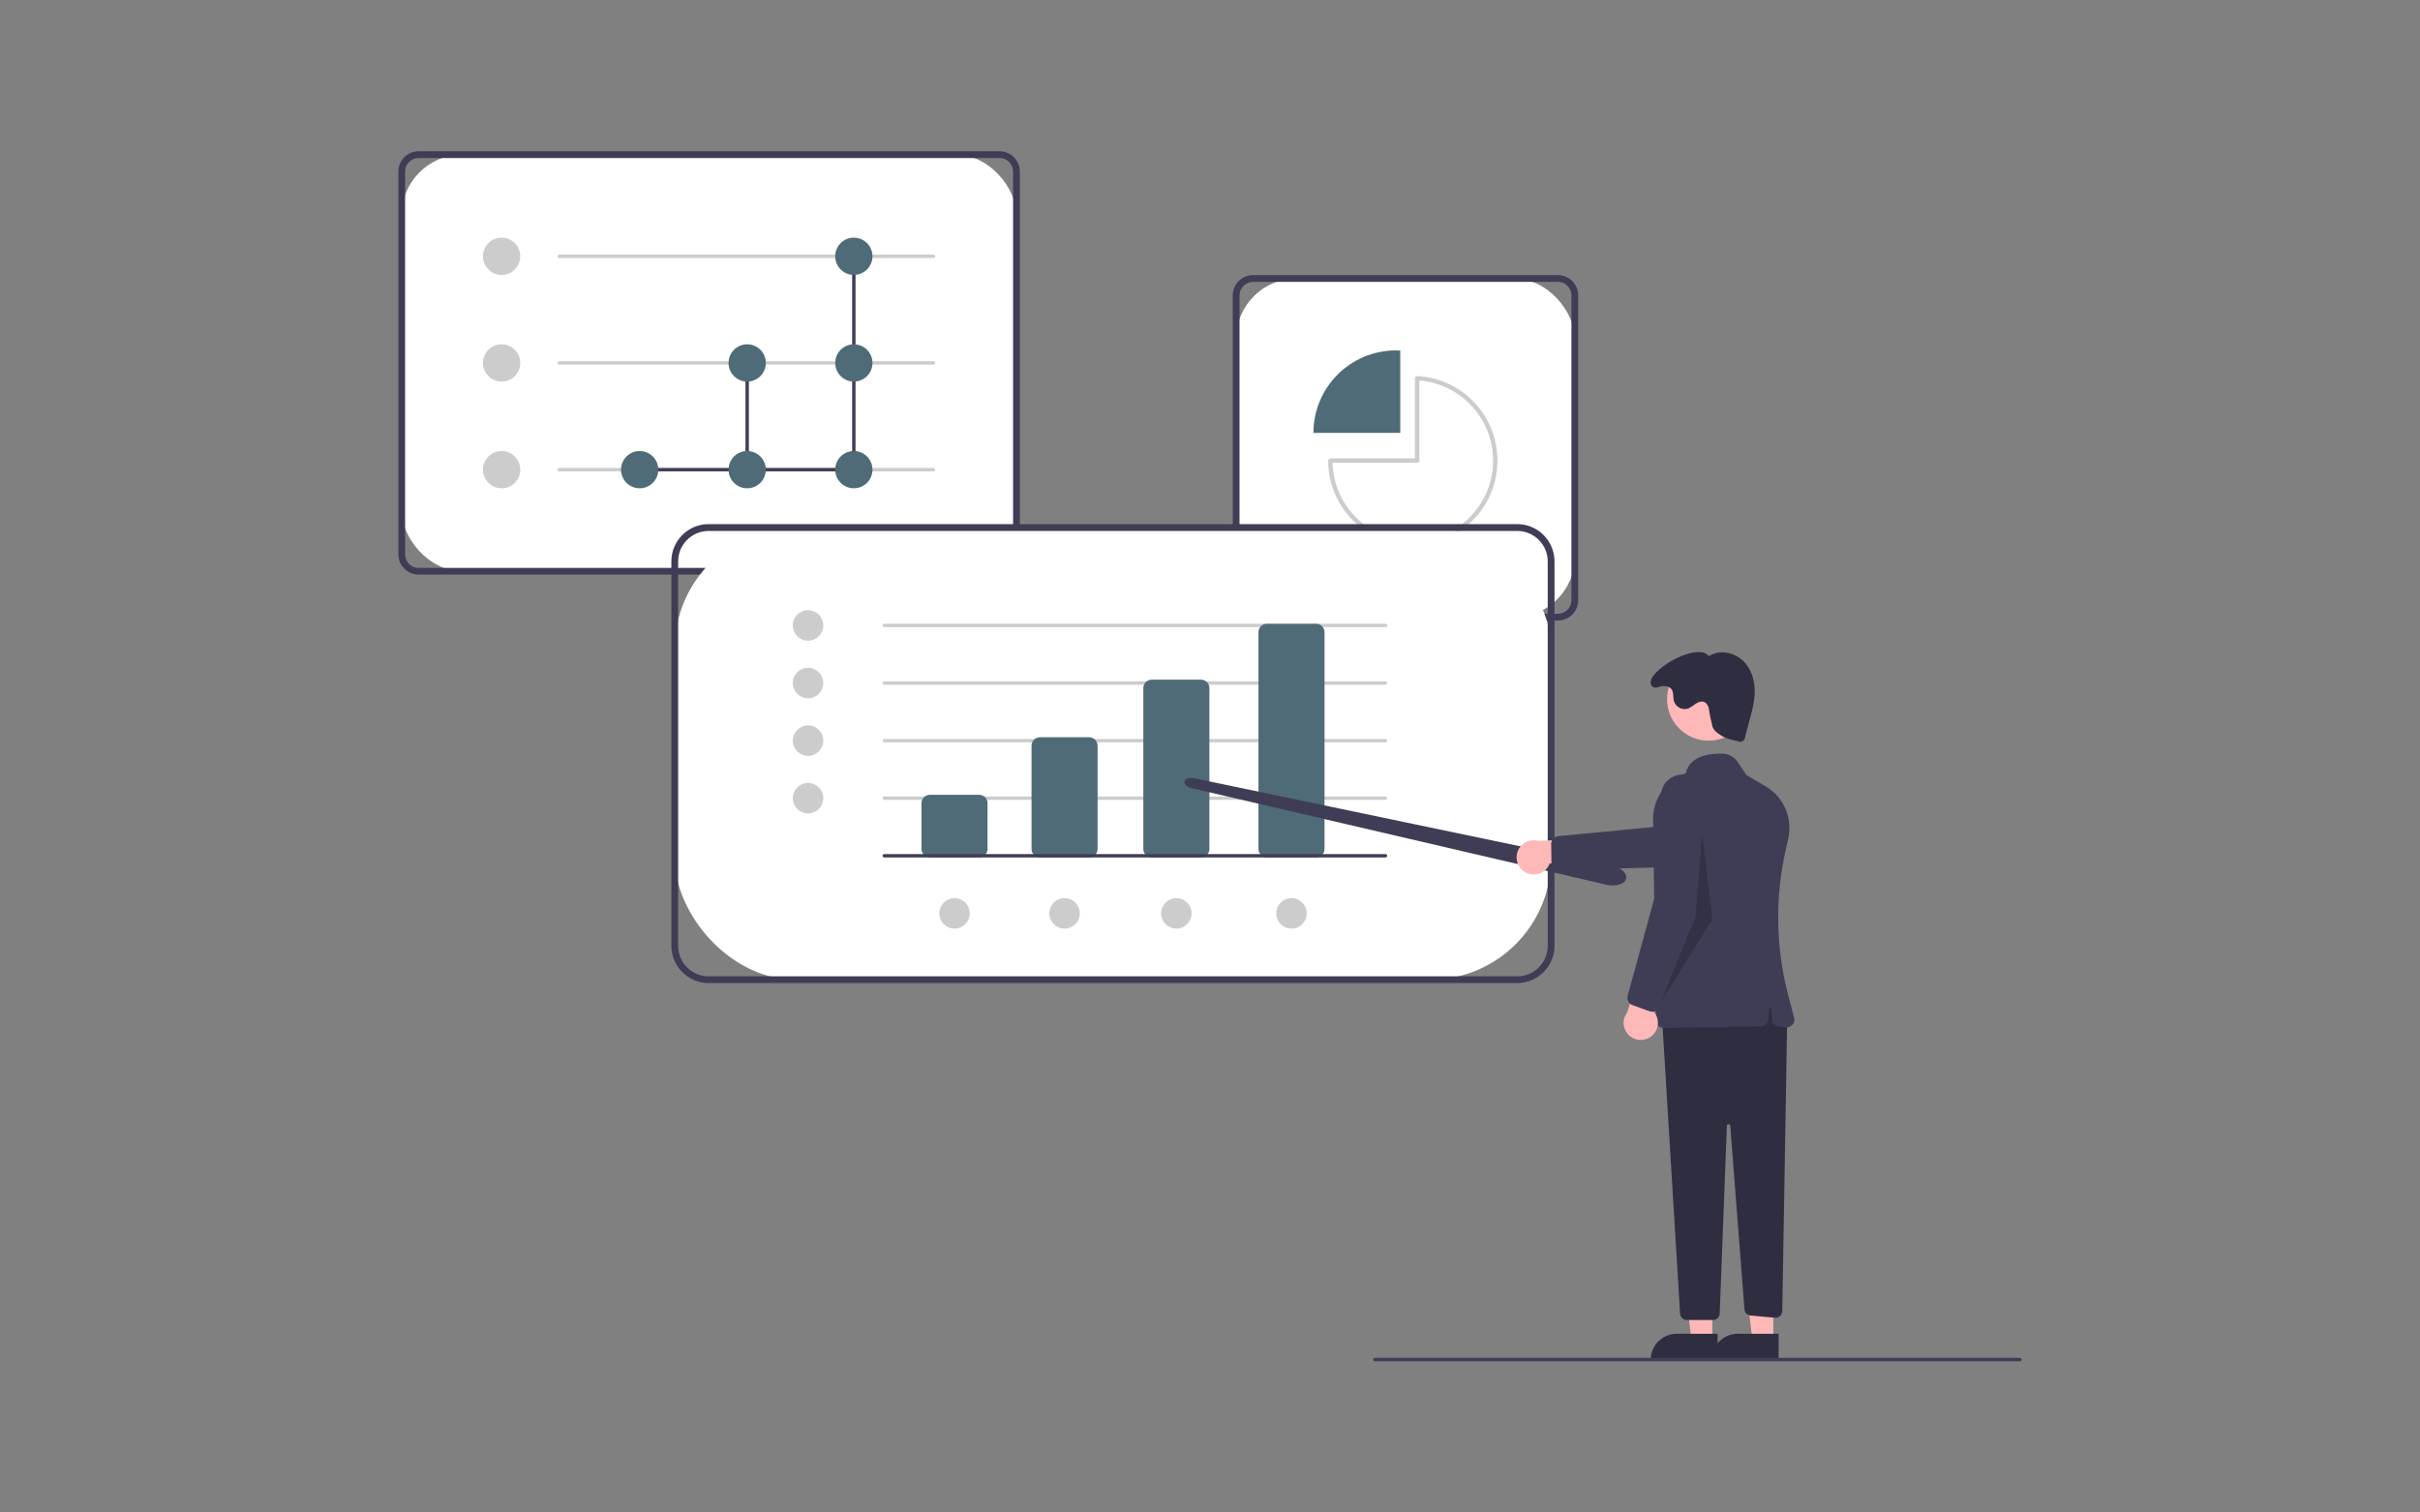 <?xml version="1.0" encoding="UTF-8"?> <svg xmlns="http://www.w3.org/2000/svg" id="Layer_2" data-name="Layer 2" viewBox="0 0 400 250"><rect x="0" y="0" width="400" height="250" fill="#808080" stroke="none"/><defs><style> .cls-1, .cls-2, .cls-3, .cls-4, .cls-5, .cls-6, .cls-7, .cls-8 { stroke-width: 0px; } .cls-2 { fill: #ccc; } .cls-3, .cls-7 { fill: #fff; } .cls-9 { isolation: isolate; opacity: .2; } .cls-4 { fill: #3f3d56; } .cls-5 { fill: #4f6b78; } .cls-6 { fill: #ffb8b8; } .cls-7 { opacity: 0; } .cls-8 { fill: #2f2e41; } </style></defs><g id="Layer_1-2" data-name="Layer 1"><rect class="cls-7" width="400" height="250"></rect><g><g><g><rect class="cls-3" x="66.4" y="25.56" width="101.6" height="68.87" rx="10" ry="10"></rect><path class="cls-4" d="m165.21,94.98h-96.01c-1.85,0-3.36-1.51-3.36-3.36V28.36c0-1.85,1.51-3.36,3.36-3.36h96.01c1.85,0,3.36,1.51,3.36,3.36v63.27c0,1.85-1.51,3.36-3.36,3.36ZM69.2,26.12c-1.23,0-2.24,1-2.24,2.24v63.27c0,1.23,1,2.24,2.24,2.24h96.01c1.23,0,2.24-1,2.24-2.24V28.36c0-1.23-1-2.24-2.24-2.24h-96.01Z"></path></g><g><path class="cls-2" d="m154.29,77.91h-61.86c-.15,0-.28-.13-.28-.28s.13-.28.28-.28h61.86c.15,0,.28.13.28.28s-.13.28-.28.28Z"></path><path class="cls-4" d="m140.74,77.91h-35.16c-.15,0-.28-.13-.28-.28s.13-.28.28-.28h35.16c.15,0,.28.13.28.28s-.13.28-.28.28Z"></path><path class="cls-4" d="m123.5,77.91c-.15,0-.28-.13-.28-.28v-17.63c0-.15.13-.28.28-.28s.28.13.28.28v17.63c0,.15-.13.28-.28.28Z"></path><path class="cls-4" d="m141.13,77.91c-.15,0-.28-.13-.28-.28v-35.27c0-.15.13-.28.28-.28s.28.13.28.28v35.27c0,.15-.13.28-.28.28Z"></path><circle class="cls-2" cx="82.91" cy="42.36" r="3.08"></circle><circle class="cls-2" cx="82.91" cy="59.99" r="3.08"></circle><circle class="cls-2" cx="82.91" cy="77.63" r="3.08"></circle><path class="cls-2" d="m154.29,42.64h-61.86c-.15,0-.28-.13-.28-.28s.13-.28.28-.28h61.86c.15,0,.28.13.28.28s-.13.28-.28.28Z"></path><path class="cls-2" d="m154.29,60.27h-61.86c-.15,0-.28-.13-.28-.28s.13-.28.28-.28h61.86c.15,0,.28.13.28.28s-.13.28-.28.28Z"></path><circle class="cls-5" cx="105.73" cy="77.63" r="3.08"></circle><circle class="cls-5" cx="123.5" cy="59.99" r="3.08"></circle><circle class="cls-5" cx="123.5" cy="77.63" r="3.08"></circle><circle class="cls-5" cx="141.13" cy="42.36" r="3.08"></circle><circle class="cls-5" cx="141.13" cy="59.99" r="3.08"></circle><circle class="cls-5" cx="141.13" cy="77.63" r="3.08"></circle></g></g><g><g><rect class="cls-3" x="204.32" y="46.03" width="55.98" height="55.98" rx="10" ry="10"></rect><path class="cls-4" d="m257.5,102.57h-50.38c-1.85,0-3.36-1.51-3.36-3.36v-50.38c0-1.85,1.51-3.36,3.36-3.36h50.38c1.85,0,3.36,1.51,3.36,3.36v50.38c0,1.85-1.51,3.36-3.36,3.36Zm-50.38-55.98c-1.23,0-2.24,1-2.24,2.24v50.38c0,1.23,1,2.24,2.24,2.24h50.38c1.23,0,2.24-1,2.24-2.24v-50.38c0-1.23-1-2.24-2.24-2.24h-50.38Z"></path></g><g><path class="cls-5" d="m231.45,57.94c-.24-.01-.48-.02-.72-.02-7.53,0-13.63,6.1-13.63,13.63h14.35v-13.61Z"></path><path class="cls-2" d="m233.52,90.12c-7.72,0-13.98-6.27-13.99-13.99,0-.2.16-.36.36-.36h13.99v-13.25c0-.1.04-.19.11-.26.07-.07.17-.1.27-.1,7.72.41,13.64,6.99,13.23,14.71-.39,7.43-6.53,13.25-13.97,13.25Zm-13.27-13.63c.2,7.33,6.3,13.11,13.63,12.91s13.11-6.3,12.91-13.63c-.18-6.77-5.44-12.32-12.19-12.87v13.23c0,.2-.16.36-.36.36h-13.99Z"></path></g></g><g><rect class="cls-3" x="111.53" y="87.2" width="144.85" height="74.73" rx="20" ry="20"></rect><path class="cls-4" d="m250.79,162.49H117.13c-3.4,0-6.16-2.76-6.16-6.16v-63.54c0-3.4,2.76-6.16,6.16-6.16h133.65c3.4,0,6.16,2.76,6.16,6.16v63.54c0,3.4-2.76,6.16-6.16,6.16ZM117.13,87.76c-2.78,0-5.04,2.26-5.04,5.04v63.54c0,2.78,2.26,5.04,5.04,5.04h133.65c2.78,0,5.04-2.26,5.04-5.04v-63.54c0-2.78-2.26-5.04-5.04-5.04H117.13Z"></path></g><circle class="cls-2" cx="133.56" cy="103.38" r="2.52"></circle><circle class="cls-2" cx="133.56" cy="112.9" r="2.52"></circle><circle class="cls-2" cx="133.56" cy="122.42" r="2.52"></circle><circle class="cls-2" cx="133.56" cy="131.93" r="2.52"></circle><circle class="cls-2" cx="175.96" cy="150.97" r="2.52"></circle><circle class="cls-2" cx="157.77" cy="150.97" r="2.52"></circle><circle class="cls-2" cx="213.47" cy="150.97" r="2.52"></circle><circle class="cls-2" cx="194.44" cy="150.97" r="2.52"></circle><path class="cls-2" d="m229.01,103.66h-82.85c-.15,0-.28-.13-.28-.28s.13-.28.28-.28h82.85c.15,0,.28.13.28.28s-.13.28-.28.28Z"></path><path class="cls-2" d="m229.01,113.18h-82.85c-.15,0-.28-.13-.28-.28s.13-.28.28-.28h82.85c.15,0,.28.13.28.28s-.13.28-.28.28Z"></path><path class="cls-2" d="m229.01,122.7h-82.85c-.15,0-.28-.13-.28-.28s.13-.28.28-.28h82.85c.15,0,.28.13.28.28s-.13.28-.28.28Z"></path><path class="cls-2" d="m229.01,132.21h-82.85c-.15,0-.28-.13-.28-.28s.13-.28.28-.28h82.85c.15,0,.28.13.28.28s-.13.28-.28.28Z"></path><path class="cls-5" d="m161.83,141.73h-8.12c-.77,0-1.4-.63-1.4-1.4v-7.56c0-.77.63-1.4,1.4-1.4h8.12c.77,0,1.4.63,1.4,1.4v7.56c0,.77-.63,1.4-1.4,1.4Z"></path><path class="cls-5" d="m180.02,141.73h-8.12c-.77,0-1.4-.63-1.4-1.4v-17.07c0-.77.63-1.4,1.4-1.4h8.12c.77,0,1.4.63,1.4,1.4v17.07c0,.77-.63,1.4-1.4,1.4Z"></path><path class="cls-5" d="m198.5,141.73h-8.12c-.77,0-1.4-.63-1.4-1.4v-26.59c0-.77.63-1.4,1.4-1.4h8.12c.77,0,1.4.63,1.4,1.4v26.59c0,.77-.63,1.4-1.4,1.4Z"></path><path class="cls-5" d="m217.53,141.73h-8.12c-.77,0-1.4-.63-1.4-1.4v-35.83c0-.77.63-1.4,1.4-1.4h8.12c.77,0,1.4.63,1.4,1.4v35.83c0,.77-.63,1.4-1.4,1.4Z"></path><path class="cls-4" d="m266.61,146.36c-.32,0-.64-.03-.95-.09h0c-.06-.01-.11-.02-.17-.04l-68.55-15.96c-.74-.17-1.24-.64-1.15-1.09.08-.27.3-.47.57-.53.33-.09.68-.1,1.01-.02l68.97,14.4c1.55.32,2.63,1.28,2.45,2.17-.09.47-.5.83-1.16,1.02-.34.09-.69.14-1.04.14Z"></path><path class="cls-6" d="m252.09,144.16c1.34.79,3.07.34,3.85-1,.08-.14.16-.29.21-.45l10,.21-2.77-4.4-9.07.48c-1.5-.44-3.07.41-3.52,1.91-.37,1.25.16,2.6,1.29,3.25h0Z"></path><path class="cls-4" d="m256.44,142.56l-.05-3.07c0-.66.49-1.21,1.14-1.28l17.97-1.73,14.97-4.91c1.88-.62,3.91.41,4.53,2.29.62,1.88-.41,3.91-2.29,4.53-.03.01-.07.02-.1.03l-16.57,4.91-18.3.46c-.57.01-1.08-.35-1.24-.9-.03-.11-.05-.22-.05-.34Z"></path><polygon class="cls-6" points="283.03 221.58 279.6 221.58 277.97 208.34 283.03 208.34 283.03 221.58"></polygon><path class="cls-8" d="m283.9,224.91h-11.06v-.14c0-2.38,1.93-4.31,4.31-4.31h6.76s0,4.45,0,4.45Z"></path><polygon class="cls-6" points="293.11 221.58 289.67 221.58 288.04 208.34 293.11 208.34 293.11 221.58"></polygon><path class="cls-8" d="m293.98,224.91h-11.06v-.14c0-2.38,1.93-4.31,4.31-4.31h6.76s0,4.45,0,4.45Z"></path><path class="cls-8" d="m295.41,168.09l-.82,48.62c-.01.62-.52,1.11-1.14,1.1-.03,0-.06,0-.08,0l-4.02-.37c-.54-.05-.97-.48-1.01-1.03l-2.35-30.33c-.01-.15-.15-.27-.3-.26-.14.01-.25.13-.26.27l-1.18,31.02c-.02.6-.52,1.08-1.12,1.08h-4.31c-.59,0-1.08-.46-1.12-1.05l-3.01-49.33,17.91-4.48,2.8,4.76Z"></path><circle class="cls-6" cx="282.42" cy="115.56" r="6.87"></circle><path class="cls-4" d="m274.08,169.53c-.24-.23-.38-.55-.38-.89l-.46-33.15c-.06-3.46,2.12-6.56,5.4-7.68.64-2.92,4.07-3.29,6.07-3.24,1.01.02,1.95.54,2.51,1.38l1.43,2.15,3.16,1.85c3,1.75,4.52,5.24,3.77,8.63l-.49,2.21c-1.71,7.83-1.55,15.95.48,23.7l.98,3.73c.18.67-.23,1.36-.9,1.54-.14.04-.28.05-.42.04l-1.14-.09c-.61-.05-1.1-.52-1.16-1.13l-.19-1.88c0-.08-.08-.13-.15-.13-.07,0-.12.06-.13.13l-.18,1.82c-.06.64-.59,1.12-1.23,1.13l-16.08.25s-.01,0-.02,0c-.33,0-.64-.13-.88-.36Z"></path><path class="cls-8" d="m282.95,119.53c.03.97.7,1.53,1.53,2.04s1.8.73,2.75.94c.41.22.92.06,1.13-.35.06-.12.1-.25.1-.39l.87-3.31c.31-1.06.53-2.14.67-3.23.21-2.1-.29-4.36-1.76-5.88s-4.01-2.06-5.77-.89c-2.09-2.66-11.62,3.22-9.27,5.08.42.33,1.06-.09,1.59-.13s1.13.05,1.46.47c.44.54.25,1.34.43,2.01.31.99,1.37,1.54,2.36,1.22,0,0,0,0,.01,0,.44-.22.85-.48,1.23-.79.41-.27.92-.47,1.38-.3.6.23.82.97.87,1.61.09.64.23,1.28.4,1.9Z"></path><path class="cls-4" d="m333.88,225h-106.64c-.15,0-.28-.13-.28-.28s.13-.28.28-.28h106.64c.15,0,.28.13.28.28s-.13.28-.28.28Z"></path><g class="cls-9"><polygon class="cls-1" points="281.35 137.95 280.23 151.67 274.35 165.94 283.03 151.95 281.35 137.95"></polygon></g><path class="cls-6" d="m272.98,171.26c1.21-.97,1.41-2.74.43-3.96-.1-.13-.22-.25-.34-.36l3.74-9.27-5.09,1.03-2.77,8.65c-.95,1.24-.71,3.02.53,3.97,1.04.79,2.49.77,3.5-.06h0Z"></path><path class="cls-4" d="m272.7,167.17l-2.88-1.04c-.62-.23-.96-.88-.79-1.52l4.76-17.42.73-15.74c.09-1.98,1.77-3.51,3.75-3.42,1.98.09,3.51,1.77,3.42,3.75,0,.03,0,.07,0,.1l-1.3,17.23-6.06,17.28c-.19.54-.71.88-1.28.84-.11,0-.23-.03-.33-.07Z"></path><path class="cls-4" d="m229.01,141.73h-82.85c-.15,0-.28-.13-.28-.28s.13-.28.28-.28h82.85c.15,0,.28.13.28.28s-.13.28-.28.28Z"></path></g></g></svg> 